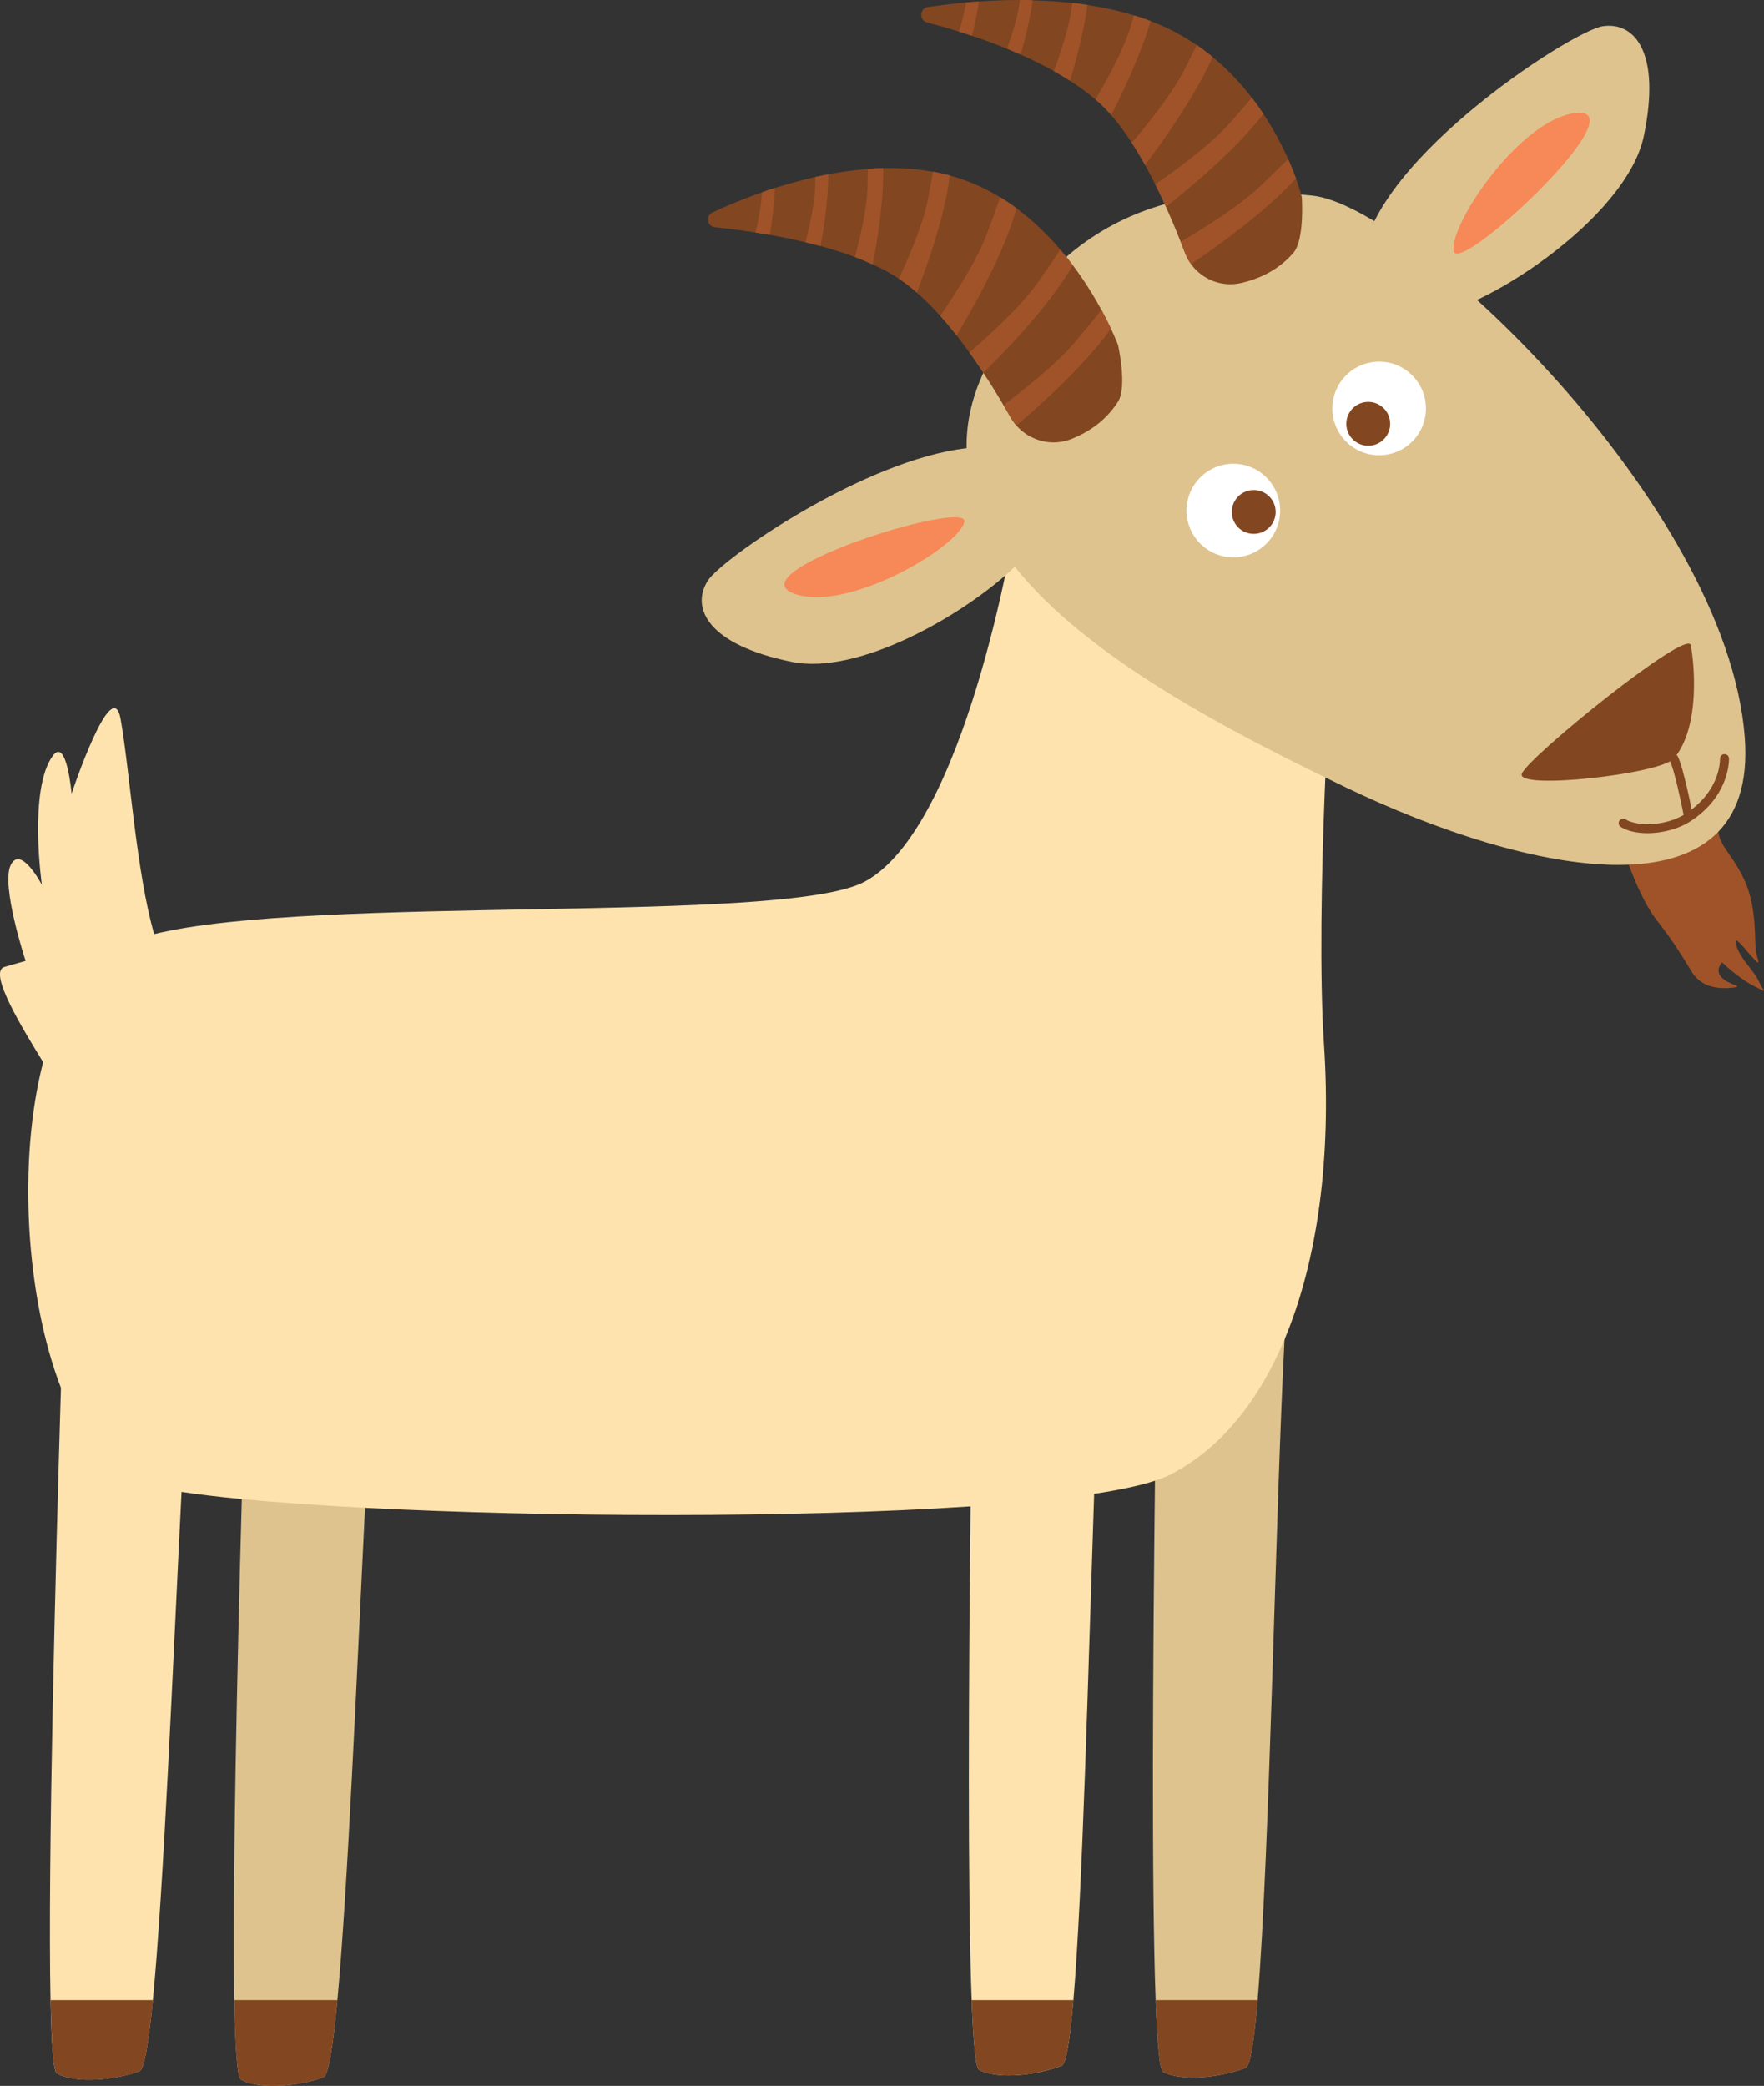 <?xml version="1.0" encoding="UTF-8"?><svg id="_レイヤー_2" xmlns="http://www.w3.org/2000/svg" viewBox="0 0 341.92 404.27"><rect x="0" y="0" width="341.92" height="404.27" fill="#333333" stroke="none"/><defs><style>.cls-1{fill:#dec38e;}.cls-1,.cls-2,.cls-3,.cls-4,.cls-5,.cls-6{stroke-width:0px;}.cls-2{fill:#a05328;}.cls-3{fill:#824621;}.cls-4{fill:#fff;}.cls-5{fill:#fee3ae;}.cls-6{fill:#f78857;}</style></defs><g id="Layer_1"><path class="cls-2" d="m333.26,158.72c-1.07,4.67,1.84,5.61,4.69,11.47,2.85,5.86,1.99,12.64,2.48,14.53s.92,2.74-1.18.33c-2.1-2.41-3.4-4.06-2.6-1.56s3.37,4.65,4.27,6.7c.91,2.05,2.05,2.43-.96.91-3.01-1.52-6.16-4.58-6.16-4.58,0,0-1.51,1.43-.06,2.95,1.44,1.52,4.74,1.71,1.88,1.98-2.86.28-5.93-.26-7.65-3.02-1.72-2.76-3.26-5.51-6.79-10.02-3.53-4.51-6.16-12.81-6.16-12.81,0,0,.54-2.6,2.6-3.38,2.06-.77,6.05-.08,7.73-.92,1.67-.84,7.91-2.59,7.91-2.59Z"/><path class="cls-1" d="m45.43,387.64c.16,9.2.55,15.02,1.26,15.41,3.81,2.13,11.76,1.16,16.01-.44.97-.36,1.86-6.01,2.7-14.97,2.02-21.66,3.73-62.68,5.35-95.41.66-13.25,1.31-25.14,1.96-33.85l-24.38-15.24s-.72,20.8-1.46,47.4c-.91,32.99-1.84,74.9-1.45,97.09Z"/><path class="cls-1" d="m223.99,387.64c.31,8.35.77,13.56,1.46,13.93,3.85,2.04,11.78.9,16-.79.9-.36,1.65-5.26,2.31-13.14,2.37-28.43,3.49-95.65,5.22-128.02.06-1.13.12-2.22.18-3.26l-24.63-14.72s-.36,19.74-.66,45.34c-.4,34.03-.7,78.43.13,100.65Z"/><path class="cls-1" d="m263.94,52.53c-.64-19.88,40.56-46.48,46.67-47.44,6.1-.96,11.41,4.85,8.03,21.21-3.37,16.36-32.46,34.71-41.71,34.63-9.25-.09-12.98-8.39-12.98-8.39Z"/><path class="cls-5" d="m11.81,268.98c-1.03,34.24-2.56,92.01-2.02,118.65.17,8.51.55,13.85,1.24,14.23,3.81,2.13,11.76,1.15,16.01-.44.92-.35,1.78-5.52,2.59-13.79,2.11-21.72,3.87-64.85,5.56-98.48,3.3.5,7.23.96,11.68,1.39,6.87.66,14.97,1.22,23.88,1.69,35.36,1.83,83.42,2.01,117.38-.28-.37,33.42-.59,74.75.21,95.69.31,8.11.78,13.16,1.44,13.52,3.85,2.04,11.78.9,16-.79.88-.35,1.62-5.09,2.28-12.73,1.79-21.04,2.87-64.1,4.02-98.12,4.85-.73,8.85-1.58,11.79-2.54,1.22-.4,2.27-.81,3.11-1.25,9.56-4.96,16.94-14.1,21.99-26.11h0c6.45-15.33,9.1-35.32,7.66-57.19-1.77-26.89,1.61-77.68,1.61-77.68l-61.66-22.27s-9.39,57.91-28.98,68.4c-15.55,8.33-106.42,2.47-137.72,10.16-3.48-12.01-4.76-32.02-6.51-41.72-1.64-9.03-9.5,14.5-9.5,14.5,0,0-.93-11.04-3.64-7.34-4.76,6.53-2.12,25.01-2.12,25.01,0,0-4.07-7.8-6.03-3.85-1.96,3.94,2.88,18.59,2.88,18.59l-4.1,1.17c-3.34.96,3.77,12.36,7.5,18.46-4.96,19.13-3.36,45.45,3.45,63.12Z"/><path class="cls-1" d="m137.15,112.6c2.68-4.29,30.35-23.48,50.21-25.73-.08-4.56.86-9.29,3.06-14.2,16.13-35.99,44.77-36.7,63.94-34.76,19.17,1.94,80.33,59.79,83.83,104.93,2.8,36.15-42.1,26.72-77.51,9.68-21.9-10.54-49.73-24.81-63.98-42.67-9.67,9.25-30.17,21.06-43.17,18.44-16.37-3.3-19.65-10.46-16.37-15.69Z"/><circle class="cls-4" cx="267.32" cy="79.16" r="9.07"/><circle class="cls-4" cx="239.06" cy="98.95" r="9.07"/><path class="cls-3" d="m138.59,44.04c2.17.23,4.87.55,7.86,1.02.9.14,1.82.29,2.77.46,2.22.39,4.55.87,6.9,1.43.97.23,1.94.47,2.91.74,2.28.61,4.53,1.32,6.69,2.13h0c1.18.44,2.33.91,3.43,1.42,1.84.83,3.56,1.76,5.09,2.78.25.16.5.33.73.5.92.65,1.83,1.38,2.72,2.17,1.56,1.36,3.08,2.89,4.55,4.53,1.1,1.21,2.15,2.49,3.18,3.79.85,1.08,1.67,2.18,2.47,3.29.95,1.32,1.86,2.65,2.71,3.95,1.46,2.19,2.77,4.33,3.89,6.24.49.82.93,1.6,1.35,2.33.33.6.73,1.15,1.17,1.65,2.63,2.99,6.91,4.13,10.73,2.59,3.21-1.29,6.62-3.49,8.98-7.23,1.81-2.88,0-10.94,0-10.94,0,0-.45-1.21-1.37-3.18-.49-1.03-1.11-2.28-1.86-3.66-1.38-2.54-3.22-5.55-5.53-8.63-.75-1.01-1.56-2.02-2.42-3.03-2.41-2.83-5.24-5.61-8.5-8.02-1.02-.75-2.07-1.47-3.18-2.13-2.94-1.8-6.19-3.26-9.75-4.22-.13-.04-.27-.08-.4-.11-.94-.24-1.89-.44-2.85-.62-3.19-.58-6.45-.77-9.67-.69-.99.02-1.99.08-2.97.16-2.6.19-5.17.55-7.67,1.03-.84.16-1.68.33-2.5.51-2.75.62-5.39,1.36-7.85,2.14-.86.28-1.69.55-2.51.84-3.82,1.33-7.1,2.73-9.57,3.88-1.41.65-1.06,2.74.48,2.9Z"/><path class="cls-3" d="m179.69,4.35c1.82.48,3.92,1.06,6.16,1.76.83.26,1.67.53,2.54.82,2.19.73,4.48,1.57,6.79,2.51.88.36,1.77.74,2.66,1.14,2.18.96,4.34,2.03,6.43,3.19,1.07.6,2.13,1.23,3.14,1.89,1.74,1.11,3.4,2.32,4.91,3.61.19.16.38.32.56.48.85.76,1.69,1.61,2.51,2.55,1.39,1.59,2.72,3.42,3.99,5.38.89,1.38,1.75,2.82,2.57,4.3.68,1.22,1.33,2.47,1.96,3.73.74,1.47,1.44,2.94,2.08,4.38,1.09,2.4,2.05,4.71,2.86,6.78.3.75.58,1.47.84,2.15.3.79.69,1.52,1.17,2.17,2.17,3,5.98,4.53,9.74,3.66,3.4-.79,7.18-2.45,10.11-5.86,2.21-2.58,1.62-10.82,1.62-10.82,0,0-.33-1.36-1.13-3.56h0c-.39-1.09-.9-2.37-1.53-3.8-1.14-2.58-2.71-5.6-4.78-8.73-.7-1.05-1.45-2.1-2.26-3.15-2.1-2.73-4.61-5.43-7.58-7.87-.98-.8-2.01-1.58-3.09-2.32-2.24-1.53-4.69-2.9-7.39-4.04-.51-.21-1.02-.42-1.54-.62-1.06-.4-2.14-.77-3.22-1.1-2.94-.91-5.97-1.56-9.01-2.02-.99-.15-1.98-.28-2.96-.39-2.58-.29-5.15-.45-7.66-.51C199.34.01,198.5,0,197.68,0c-2.77,0-5.43.1-7.92.28-.86.05-1.7.12-2.52.2-2.76.25-5.26.57-7.38.88-1.65.25-1.77,2.57-.16,2.99Z"/><path class="cls-3" d="m324.45,147.02c-2.53,2.99-30.78,6.18-29.47,2.91,1.31-3.27,32.09-28.16,32.74-24.89.65,3.27,1.96,15.79-3.27,21.98Z"/><path class="cls-3" d="m327.21,158.72c.05,0,.11,0,.17-.02.47-.09.78-.55.68-1.02-.07-.35-1.7-8.71-2.83-11.04-.21-.43-.73-.61-1.16-.4-.43.21-.61.73-.4,1.16.86,1.77,2.23,8.26,2.69,10.62.08.41.44.7.85.7Z"/><path class="cls-3" d="m319.33,161.48c2.85,0,6.01-.8,8.35-2.32,7.1-4.61,7.46-10.92,7.46-12.13,0-.48-.39-.87-.87-.87s-.87.39-.87.87c0,1.06-.32,6.56-6.67,10.68-3.68,2.39-9.29,2.55-11.66,1.09-.41-.25-.94-.12-1.19.28-.25.41-.12.94.28,1.19,1.32.82,3.17,1.21,5.16,1.21Z"/><path class="cls-3" d="m238.76,99.22c0,2.35,1.9,4.25,4.25,4.25s4.25-1.9,4.25-4.25-1.9-4.25-4.25-4.25-4.25,1.9-4.25,4.25Z"/><path class="cls-3" d="m260.96,82.14c0,2.35,1.9,4.25,4.25,4.25s4.25-1.9,4.25-4.25-1.9-4.25-4.25-4.25-4.25,1.9-4.25,4.25Z"/><path class="cls-6" d="m154.83,115.34c-14.65-3.83,33.4-18.98,32.09-14.14-1.31,4.85-21.61,16.88-32.09,14.14Z"/><path class="cls-6" d="m304.6,22.03c14.87-2.88-21.9,31.56-22.82,26.63-.92-4.94,12.18-24.56,22.82-26.63Z"/><path class="cls-3" d="m188.34,387.64c.31,8.11.78,13.16,1.44,13.52,3.85,2.04,11.78.9,16-.79.88-.35,1.62-5.09,2.28-12.73h-19.72Z"/><path class="cls-3" d="m223.99,387.64c.31,8.35.77,13.56,1.46,13.93,3.85,2.04,11.78.9,16-.79.9-.36,1.65-5.26,2.31-13.14h-19.76Z"/><path class="cls-3" d="m9.8,387.64c.17,8.51.55,13.85,1.24,14.23,3.81,2.13,11.76,1.15,16.01-.44.92-.35,1.78-5.52,2.59-13.79H9.8Z"/><path class="cls-3" d="m45.43,387.64c.16,9.2.55,15.02,1.26,15.41,3.81,2.13,11.76,1.16,16.01-.44.97-.36,1.86-6.01,2.7-14.97h-19.97Z"/><path class="cls-2" d="m156.12,46.96c.97.23,1.94.47,2.91.74.64-3.34,1.54-9.03,1.51-13.92-.84.16-1.68.33-2.5.51,0,.55-.02,1.17-.03,1.87-.07,3.28-1.17,8.05-1.89,10.81Z"/><path class="cls-2" d="m146.45,45.07c.9.14,1.82.29,2.77.46.43-2.69.85-5.97.97-9.1-.86.28-1.69.55-2.51.84-.1,2.33-.66,5.32-1.23,7.8Z"/><path class="cls-2" d="m165.72,49.82c1.18.44,2.33.91,3.43,1.42.77-3.88,2.19-12.01,2.03-18.66-.99.02-1.99.08-2.97.16,0,.91-.02,2.04-.05,3.46-.09,4.21-1.59,10.46-2.44,13.62Z"/><path class="cls-2" d="m174.24,54.02c.25.16.5.33.73.5.92.65,1.83,1.38,2.72,2.17,1.58-4.01,5.45-14.45,6.41-22.69-.13-.04-.27-.08-.4-.11-.94-.24-1.89-.44-2.85-.62-.2,1.18-.51,2.95-1.03,5.58-.96,4.88-4.05,11.93-5.59,15.17Z"/><path class="cls-2" d="m182.24,61.22c1.1,1.21,2.15,2.49,3.18,3.79,2.64-4.36,9.16-15.64,11.61-24.66-1.02-.75-2.07-1.47-3.18-2.13-.32,1-1.07,3.18-2.73,7.54-1.94,5.08-6.5,12.04-8.88,15.46Z"/><path class="cls-2" d="m187.89,68.3c.95,1.32,1.86,2.65,2.71,3.95,3.66-3.56,12.71-12.76,17.34-20.84-.75-1.01-1.56-2.02-2.42-3.03-.54.84-1.8,2.76-4.6,6.7-3.35,4.71-10.11,10.74-13.04,13.22Z"/><path class="cls-2" d="m194.5,78.49c.49.82.93,1.6,1.35,2.33.33.6.73,1.15,1.17,1.65,4.45-3.78,13.14-11.57,18.33-18.76-.49-1.03-1.11-2.28-1.86-3.66-.7.91-2.19,2.79-5.23,6.38-3.59,4.24-10.2,9.43-13.75,12.07Z"/><path class="cls-2" d="m195.18,9.44c.88.36,1.77.74,2.66,1.14.83-2.89,1.82-6.82,2.33-10.54C199.34.01,198.5,0,197.68,0c-.02.18-.05.38-.07.57-.34,2.65-1.46,6.2-2.42,8.87Z"/><path class="cls-2" d="m185.86,6.11c.83.26,1.67.53,2.54.82.52-2.09,1.02-4.4,1.36-6.65-.86.05-1.7.12-2.52.2-.24,1.69-.78,3.71-1.37,5.63Z"/><path class="cls-2" d="m204.27,13.77c1.07.6,2.13,1.23,3.14,1.89,1.06-3.52,2.65-9.31,3.38-14.72-.99-.15-1.98-.28-2.96-.39-.05.36-.09.75-.14,1.15-.47,3.68-2.21,8.81-3.42,12.07Z"/><path class="cls-2" d="m212.32,19.27c.19.16.38.32.56.48.85.76,1.69,1.61,2.51,2.55,1.93-3.74,5.6-11.31,7.64-18.23-1.06-.4-2.14-.77-3.22-1.1-.23.76-.49,1.63-.8,2.62-1.36,4.37-4.7,10.37-6.68,13.68Z"/><path class="cls-2" d="m219.38,27.68c.89,1.38,1.75,2.82,2.57,4.3,2.93-3.86,9.47-12.87,13.1-20.94-.98-.8-2.01-1.58-3.09-2.32-.57,1.17-1.36,2.78-2.47,4.94-2.36,4.64-7.31,10.74-10.12,14.01Z"/><path class="cls-2" d="m223.91,35.7c.74,1.47,1.44,2.94,2.08,4.38,3.73-2.91,13.23-10.66,18.91-18.01-.7-1.05-1.45-2.1-2.26-3.15-.85,1.02-2.22,2.62-4.38,5.05-3.82,4.32-11.16,9.58-14.35,11.74Z"/><path class="cls-2" d="m228.86,46.86c.3.75.58,1.47.84,2.15.3.79.69,1.52,1.17,2.17,4.5-3.03,14.14-9.86,20.34-16.59h0c-.39-1.09-.9-2.37-1.53-3.8-.94.96-2.58,2.59-5.35,5.24-4.2,4.01-11.82,8.72-15.47,10.83Z"/></g></svg>
